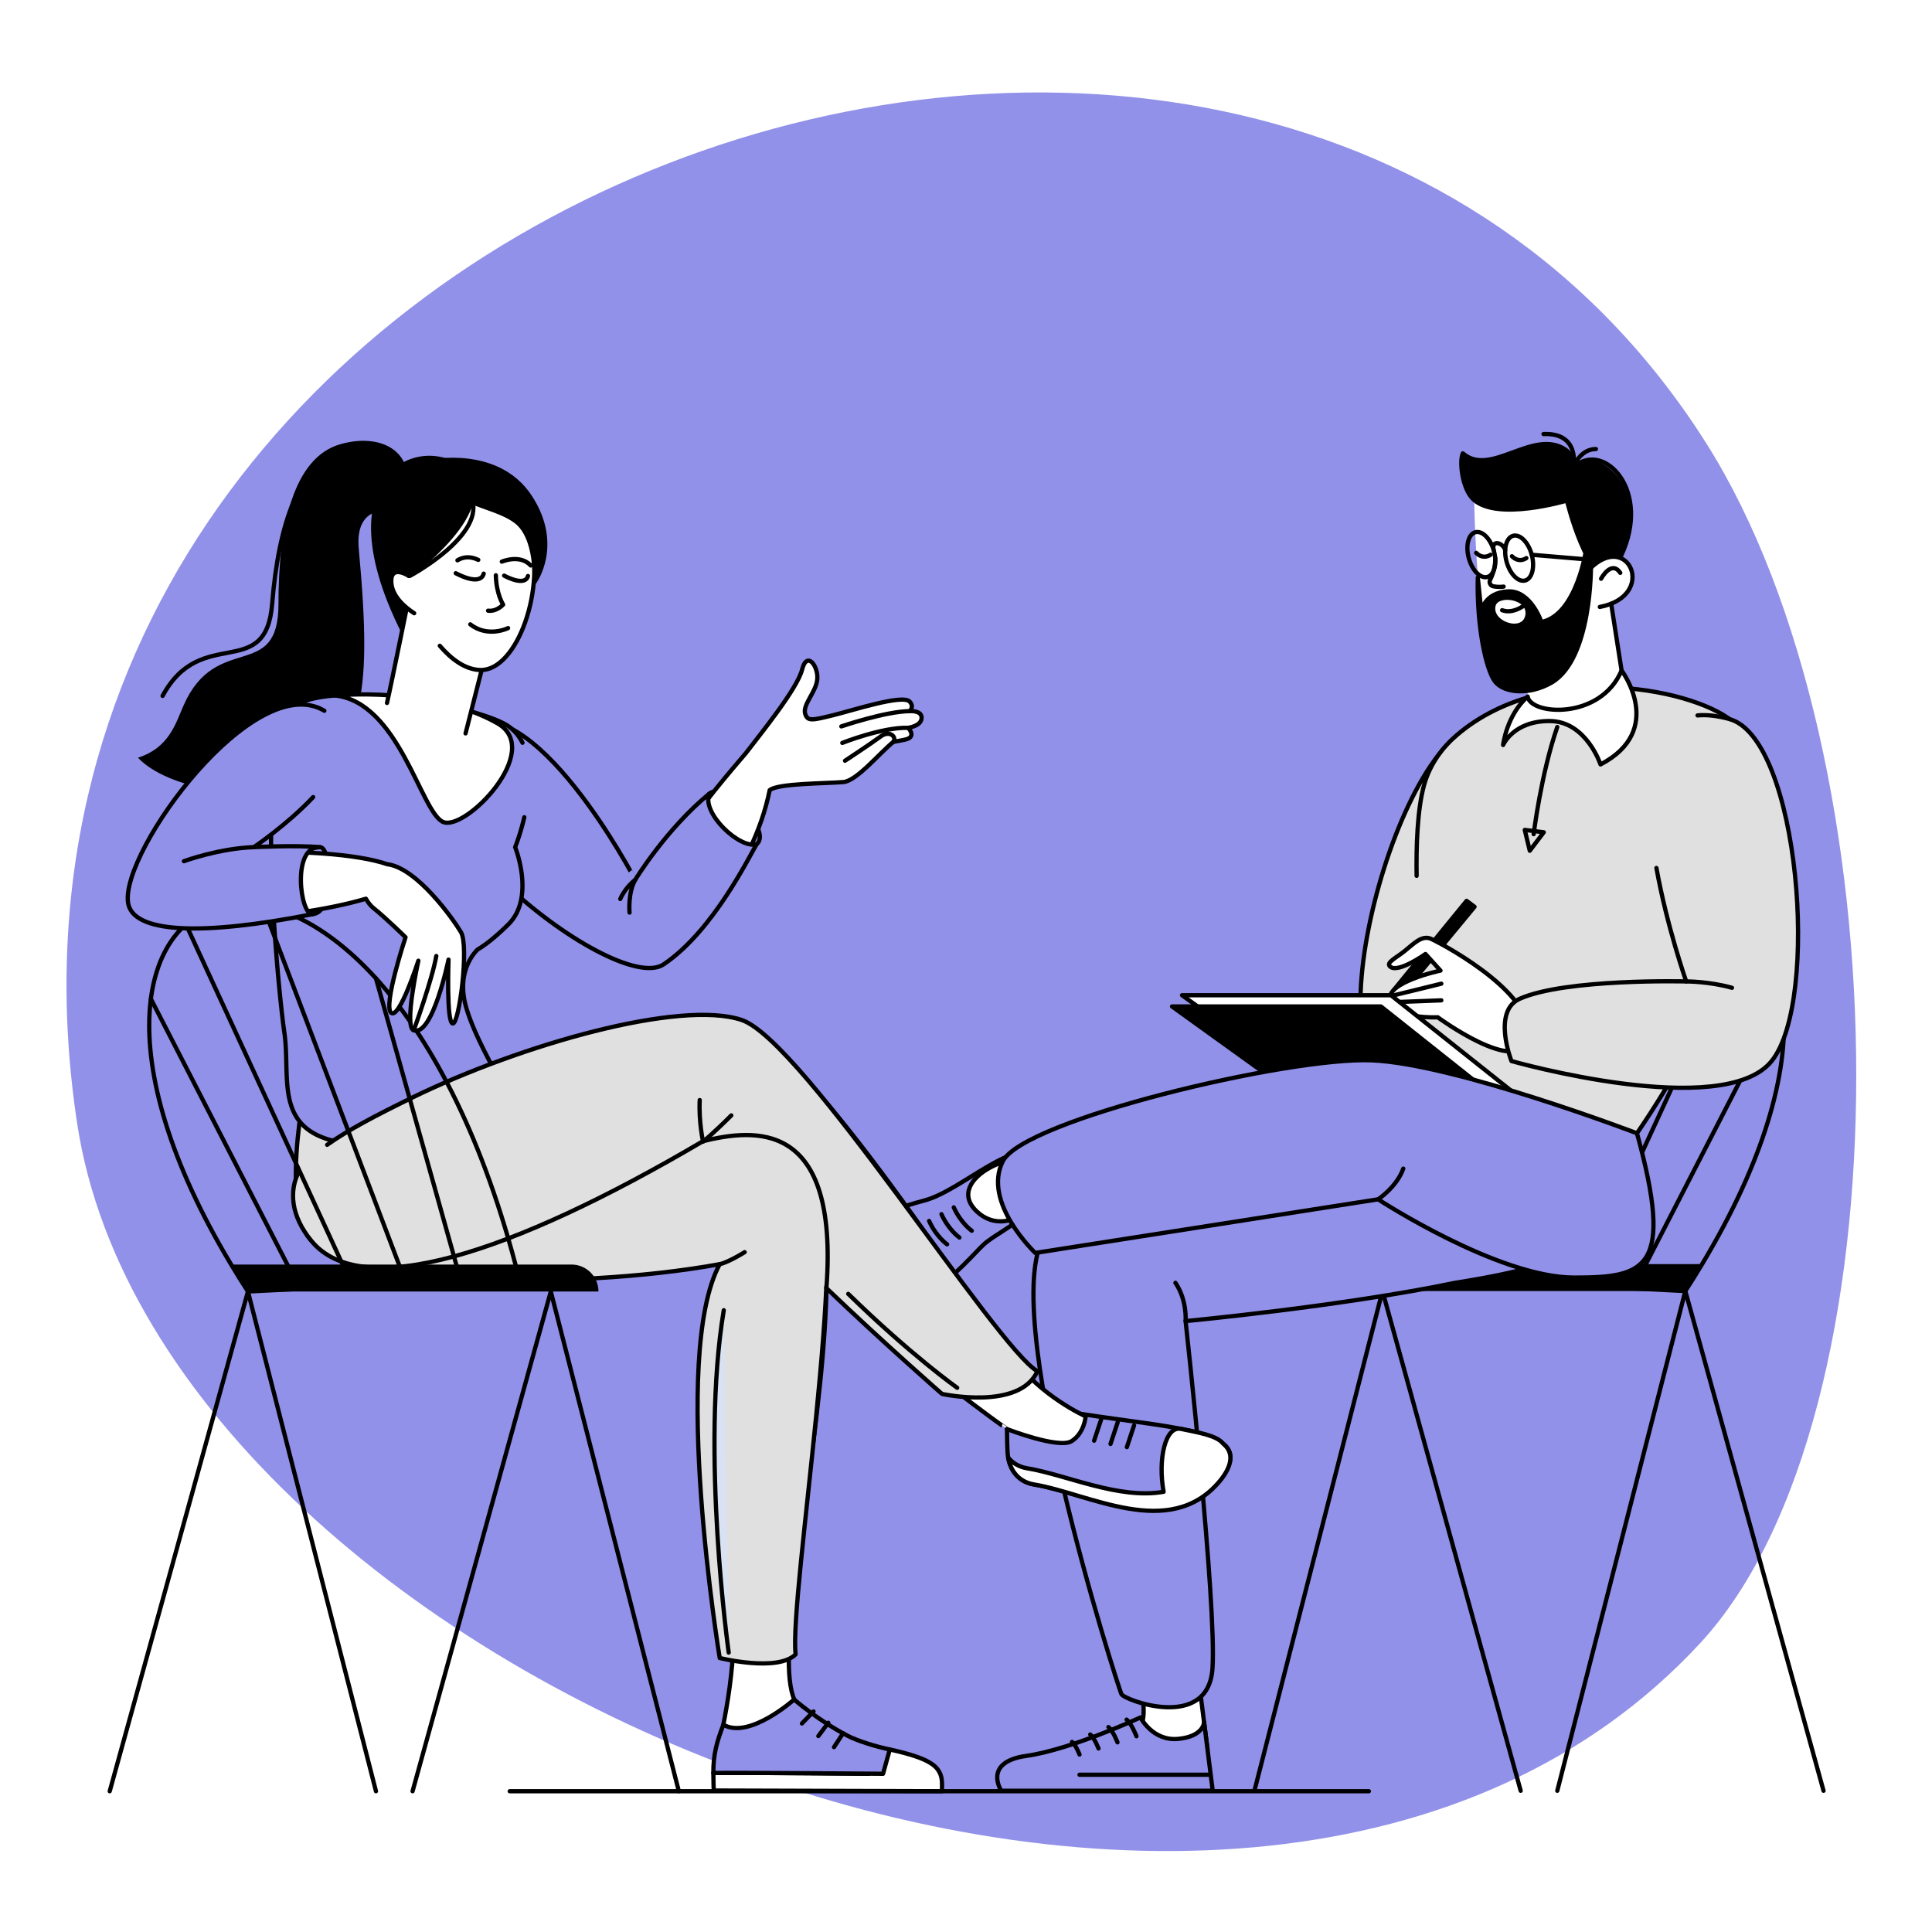 <svg id="Layer_1" data-name="Layer 1" xmlns="http://www.w3.org/2000/svg" viewBox="0 0 4991.98 4991.98">
    <defs>
        <style>
            .cls-1,.cls-5{fill:#fff;}.cls-2,.cls-4{fill:#9191e9;}.cls-3{fill:none;}.cls-10,.cls-3,.cls-4,.cls-5,.cls-6,.cls-7,.cls-9{stroke:#000;stroke-linecap:round;stroke-linejoin:round;stroke-width:11px;}.cls-6{fill:#946bfd;}.cls-7,.cls-8{fill:#e0e0e0;}.cls-10{fill:#d8e2f2;}
        </style>
    </defs>
    <title>AdobeStock_612206700 [Convertito]</title>
    <rect class="cls-1" width="4991.98" height="4991.98"/>
    <path class="cls-2"
          d="M4409.25,1146.18c-1174.76-1859.25-4578-656.52-4209.68,1758C419.43,4345.19,3231.73,5503.8,4393.62,4245,4936.5,3656.78,4919.17,1953.21,4409.25,1146.18Z"
          transform="translate(0 0)"/>
    <polyline class="cls-3" points="3929.2 4627.03 3572.04 3335.83 3241.22 4627.03"/>
    <polyline class="cls-3" points="4711.75 4627.03 4354.59 3335.83 4023.77 4627.03"/>
    <path d="M3449,3335.83h905.62q22.83-35.29,43.4-69.57H3518.53A69.56,69.56,0,0,0,3449,3335.83Z"
          transform="translate(0 0)"/>
    <path class="cls-3"
          d="M3654.34,3301.05l700.25,34.78q22.83-35.29,43.4-69.57c648.29-1079.71-364.94-1396.52-734.67,0Q3658.77,3283.48,3654.34,3301.05Z"
          transform="translate(0 0)"/>
    <line class="cls-3" x1="4605.42" y1="2579.71" x2="4239.2" y2="3292.63"/>
    <line class="cls-3" x1="4514.84" y1="2387.13" x2="4101.6" y2="3284.35"/>
    <line class="cls-3" x1="4319.47" y1="2330.46" x2="3957.43" y2="3284.35"/>
    <line class="cls-3" x1="4023.77" y1="2526.91" x2="3808.94" y2="3292.63"/>
    <path class="cls-4"
          d="M2694.07,2991.78c96.3,94.79-105.26,180.88-151.25,222.78S2336.39,3466,2163.69,3349.45s124.67-221.76,223.8-247.3S2628.67,2927.39,2694.07,2991.78Z"
          transform="translate(0 0)"/>
    <path class="cls-5" d="M2692,3010.17c50.33,60.41-79.71,204.39-168.62,119.57S2646,2955,2692,3010.17Z"
          transform="translate(0 0)"/>
    <path class="cls-3" d="M2464.39,3119.68c18.59,41.17,46.48,60.36,46.48,60.36" transform="translate(0 0)"/>
    <path class="cls-3" d="M2432.54,3137.24c18.59,41.17,46.48,60.37,46.48,60.37" transform="translate(0 0)"/>
    <path class="cls-3" d="M2400.69,3154.8c18.59,41.17,46.48,60.37,46.48,60.37" transform="translate(0 0)"/>
    <path class="cls-3" d="M2368.85,3172.37c18.59,41.16,46.47,60.36,46.47,60.36" transform="translate(0 0)"/>
    <path class="cls-3" d="M2192.06,3180c118.14,74.84,153.82,189.55,153.82,189.55" transform="translate(0 0)"/>
    <path class="cls-5"
          d="M3083.53,4232.22,3120,4519.94l-257.78,21.34s82.62-35.35,91.77-103.64-47.23-262.11-47.23-262.11Z"
          transform="translate(0 0)"/>
    <path class="cls-4"
          d="M3111.16,4450.15,3133.49,4627H2587.13s-48.88-74,64.69-90.07c116.2-16.46,295-99.32,295-99.32s31.26,61.64,97.37,55.39S3111.16,4450.15,3111.16,4450.15Z"
          transform="translate(0 0)"/>
    <line class="cls-6" x1="3127.78" y1="4585.62" x2="2789.26" y2="4585.62"/>
    <path class="cls-5" d="M2911,4443.21c13.38,11.16,25.43,43,25.43,43" transform="translate(0 0)"/>
    <path class="cls-5" d="M2864,4462.43c12.31,10.27,23.39,39.52,23.39,39.52" transform="translate(0 0)"/>
    <path class="cls-5" d="M2817,4481.65c11.24,9.38,21.36,36.09,21.36,36.09" transform="translate(0 0)"/>
    <path class="cls-5" d="M2770,4500.87c10.17,8.49,19.33,32.65,19.33,32.65" transform="translate(0 0)"/>
    <path class="cls-7"
          d="M3881.52,1889.6C3664.82,1740,3382.86,2688,3584.28,2777.5,3739.61,2846.54,4098.22,2039.18,3881.52,1889.6Z"
          transform="translate(0 0)"/>
    <path class="cls-8"
          d="M4229.67,2928.22c371.24-541.82,342-968.92,254.68-1056.89s-483.65-173.25-719.44,27.42-100.34,953.19-100.34,953.19Z"
          transform="translate(0 0)"/>
    <path class="cls-3"
          d="M3664.57,2851.94l565.1,76.28c371.24-541.82,342-968.92,254.68-1056.89s-483.65-173.25-719.44,27.42c-36.84,31.36-69.91,74.43-85.27,129.51-17.87,64.06-20.49,161.26-19.32,234.71"
          transform="translate(0 0)"/>
    <polyline class="cls-9" points="3600.97 2558.33 3789.44 2327.65 3809.99 2342.99 3573.55 2628.72 3600.97 2558.33"/>
    <path class="cls-5"
          d="M3946.84,2685.69c-24.79,94.76-232-57.23-232-57.23s-106.28,6.13-122.63-41.9S3722,2507.87,3722,2507.87L3683.18,2465s-73.06,52.12-92.22,31.68c-9.27-9.89,15.84-21.41,37.95-39,23.6-18.8,45.33-43.08,69.6-31.47C3745.52,2448.6,3975.46,2576.34,3946.84,2685.69Z"
          transform="translate(0 0)"/>
    <polyline class="cls-3" points="3724.13 2541.68 3591.53 2574.12 3593.49 2589.76 3724.13 2584.72"/>
    <path class="cls-1"
          d="M3828.39,1592c-9.12-59-22.09-273.87-18.42-319.18s9-41.57,130.7-34.14,206,98.14,206,98.14,3.73,200.8,43.22,395.47c25.51,125.75-260,120.06-246.8,85.34,20.69-54.54-46.4-172.76-46.4-172.76S3837.51,1651,3828.39,1592Z"
          transform="translate(0 0)"/>
    <path class="cls-9"
          d="M4158.85,1509.61c-71.54-46.21-109.15-215.82-110.37-216s-179.85,54-241.57-3.38c-28.44-26.43-37.06-97.61-27.21-118.84,71.8,62.79,181.62-65.36,265.16-9.66,24.7,16.47,18.07,52.61,18.07,52.61s38.3-41,90.07-1.38C4266.39,1299.67,4158.85,1509.61,4158.85,1509.61Z"
          transform="translate(0 0)"/>
    <path class="cls-5" d="M4106.24,1471.33c100.91-103.56,178.05,68.3,27.45,96.91" transform="translate(0 0)"/>
    <path class="cls-3" d="M4186.5,1480.18c-23.07-34.43-49.56,15.24-49.56,15.24" transform="translate(0 0)"/>
    <path class="cls-3" d="M4059.74,1564.84c-41.61,83.94-163,80-163,80" transform="translate(0 0)"/>
    <path class="cls-5"
          d="M4189.9,1732.3c-54.18,128.63-235.06,115.77-242.69,67.51-54.56,48.23-63.4,125.11-63.4,125.11s26.44-62.48,120.61-61.88,131.05,112.16,131.05,112.16C4305.54,1886.37,4189.9,1732.3,4189.9,1732.3Z"
          transform="translate(0 0)"/>
    <path class="cls-9"
          d="M3818.39,1492.12c-3.26,125.55,21.25,240,45,269.51s88.29,34.81,144.7,2.65c105.59-60.21,102.72-303.6,102.72-303.6l-11.65-45.42s-23.58,173.15-116.39,191.94c0,0-27-81.7-86.09-79.13-62.85,2.73-69.14,52.53-69.14,52.53Z"
          transform="translate(0 0)"/>
    <path class="cls-5" d="M3859,1564.39c-11.51,46.55,77.18,76.38,87.44,27S3867.7,1529,3859,1564.39Z"
          transform="translate(0 0)"/>
    <path class="cls-3" d="M3881.25,1576.72c32.39,12,66-19.34,66-19.34" transform="translate(0 0)"/>
    <path class="cls-3" d="M3988.26,1121.51c94.94-3.87,77.31,84.71,77.31,84.71s17-46.07,58-46"
          transform="translate(0 0)"/>
    <path class="cls-3" d="M4067.71,1205.77c75.19-67.28,201.83,60.45,120.29,231.82" transform="translate(0 0)"/>
    <line class="cls-5" x1="4189.9" y1="1732.3" x2="4163.02" y2="1559.88"/>
    <path class="cls-8"
          d="M4468.66,1858c-388.45-107.9-111.77,677.92-111.77,677.92s-311.11-8-430,44.71c-72.41,32.1-21.53,161-21.53,161s546.83,155.52,672.25,0S4649.26,1908.13,4468.66,1858Z"
          transform="translate(0 0)"/>
    <path class="cls-3"
          d="M4279.92,2242.68c27.78,153.51,77,293.2,77,293.2s-311.11-8-430,44.71c-72.41,32.1-21.53,161-21.53,161s546.83,155.52,672.25,0,71.63-833.44-109-883.61c-31.78-8.83-59.11-11.68-82.5-9.46"
          transform="translate(0 0)"/>
    <path class="cls-3" d="M4023.71,1878.46c-41.65,120-61,276.89-61,276.89" transform="translate(0 0)"/>
    <polygon class="cls-5" points="4067.35 2947.58 3593.97 2571.53 3054.22 2571.53 3638.21 2991.82 4067.35 2947.58"/>
    <polygon class="cls-9" points="4041.45 2976.6 3568.07 2600.55 3028.33 2600.55 3612.31 3020.84 4041.45 2976.6"/>
    <path class="cls-4"
          d="M4078.46,3074.21c84.34,124.81,22.67,186.57-318.37,240.3-292.38,60.82-696.69,99-696.69,99s81,736.4,69.39,898.33-227.47,81-235.18,65.55S2566,3355.66,2704.84,3186,3888.37,2792.9,4078.46,3074.21Z"
          transform="translate(0 0)"/>
    <path class="cls-4"
          d="M4229.67,2928.22c97.46,353.38,21.57,372.83-162.32,372.83-197.22,0-506.56-202.18-506.56-202.18L2675,3237.38s-137.44-129.81-84-236.71,738.56-270,953.41-261S4229.67,2928.22,4229.67,2928.22Z"
          transform="translate(0 0)"/>
    <path class="cls-3" d="M3625.85,3019.49c-16.62,47.29-65.06,79.38-65.06,79.38" transform="translate(0 0)"/>
    <path class="cls-3"
          d="M3892.61,1450.9c8.56,31.92,30.09,53.89,48.09,49.07s25.67-34.62,17.12-66.54-30.08-53.88-48.09-49.06S3884.06,1419,3892.61,1450.9Z"
          transform="translate(0 0)"/>
    <path class="cls-3"
          d="M3795,1441.74c8.56,31.93,30.09,53.89,48.09,49.07s25.67-34.62,17.12-66.54-30.08-53.88-48.09-49.06S3786.4,1409.82,3795,1441.74Z"
          transform="translate(0 0)"/>
    <line class="cls-3" x1="4117.04" y1="1446.86" x2="3957.82" y2="1433.43"/>
    <path class="cls-3" d="M3889.19,1421.9c-4.93-20-36.92-29-29.69,0" transform="translate(0 0)"/>
    <path class="cls-3" d="M3037.1,3314.51c30.68,45.12,26.3,99,26.3,99" transform="translate(0 0)"/>
    <polygon class="cls-3" points="3988.82 2150.48 3939.75 2144.35 3952.7 2198.19 3988.82 2150.48"/>
    <path class="cls-3" d="M4475.17,2552.29c-59.14-16.68-118.28-16.41-118.28-16.41" transform="translate(0 0)"/>
    <path class="cls-3" d="M3814.2,1428.49c19,19,37.3,4.8,37.3,4.8" transform="translate(0 0)"/>
    <path class="cls-3" d="M3906.57,1437.22c19,19,37.3,4.8,37.3,4.8" transform="translate(0 0)"/>
    <path class="cls-3"
          d="M3863.66,1442.17a121.9,121.9,0,0,1-13.28,55.8,11.68,11.68,0,0,0,7.92,16.87,83.52,83.52,0,0,0,26.78.84"
          transform="translate(0 0)"/>
    <path d="M1029.87,1322.92c70.3-140.89-30.56-209.71-150.72-175.11s-159.93,209.06-159.64,412.84-160.94,69.75-245.37,262.52c-20.67,47.18-37.77,109.17-117.66,134.59,74.85,80.12,290.16,115.72,391.16,68.65,188.91-88,216.45-208,179.37-608.16C915,1288.76,1029.87,1322.92,1029.87,1322.92Z"
          transform="translate(0 0)"/>
    <path class="cls-3" d="M896,1161.64C773.39,1186.34,719.54,1357,703.23,1560.1s-183.25,52.72-283.1,238"
          transform="translate(0 0)"/>
    <path class="cls-9" d="M1232.7,1256.49c-84.23-155.06-409.4-77.53-198.5,359.75S1232.7,1256.49,1232.7,1256.49Z"
          transform="translate(0 0)"/>
    <path class="cls-4"
          d="M1833.09,2050.52c33.84-31.19,163.68,94.83,122.13,130.72s-121.31,13-140.25-17.94S1805.34,2076.09,1833.09,2050.52Z"
          transform="translate(0 0)"/>
    <path class="cls-5"
          d="M1926.58,1946.78c38.54-50.54,133.3-166.79,145.94-216.7s42.33-8.22,39.17,25.27-39.08,65.88-31,89.71c6.37,18.66,16.85,16.46,70.95,3.19s180.57-55,198.83-35.41c12.56,13.48,0,24.64,0,24.64s32-2.69,30.79,18.15-34.83,24.92-34.83,24.92,23.35,23.33-7.13,30.36c-10.27,2.37-11.72,2.35-30.87,5.86-35.56,28.77-94.91,101-129.18,103.93-43.59,3.79-169.9,3.14-190.52,21-41.82,207.73-208.12,415.65-306.6,356.56C1579.45,2336.67,1919.14,1956.53,1926.58,1946.78Z"
          transform="translate(0 0)"/>
    <path class="cls-3" d="M2350.51,1837.48c-62.25.44-176.62,39.43-176.62,39.43" transform="translate(0 0)"/>
    <path class="cls-3" d="M2346.47,1880.55c-67-2-170.08,39-170.08,39" transform="translate(0 0)"/>
    <path class="cls-3" d="M2308.47,1916.77c9-13.28-10.14-30.8-33.22-13.67-24.23,18-91.83,62.52-91.83,62.52"
          transform="translate(0 0)"/>
    <path class="cls-4"
          d="M1183.45,1878.43c-267.22,162.36,401.38,700.86,531.35,613.26s223.48-284.17,240.42-310.45c-43.68,13.32-144-81.17-122.13-130.72-111.79,91.27-191.8,222.77-191.8,222.77S1374.82,1762.16,1183.45,1878.43Z"
          transform="translate(0 0)"/>
    <path class="cls-5"
          d="M2060.72,3118.56c126-55.71,67.4,444,8.06,843.92-17.1,115.26-21.65,237.24-30.62,323.11-.26,53,5.49,93.34,19.15,115.27,59.85,96.11,146.76,163.63,160.26,172.06s-364.41-36.64-348.56-116.6c10.14-51.2,24.59-136.38,26.18-216.87C1885.72,3872,1654.9,3298,2060.72,3118.56Z"
          transform="translate(0 0)"/>
    <path class="cls-5"
          d="M2299.08,4520.35c-49.06,18-54.27,62.78-54.27,62.78s-321.07-3.12-401.64-2.13c.13,26.89,1.09,45.43,1.09,45.43l589.61,1.81c.06-21,2.42-38.86-11.54-57.14C2402.63,4545.31,2346.62,4531,2299.08,4520.35Z"
          transform="translate(0 0)"/>
    <path class="cls-4"
          d="M2281.65,4583.13l17.43-62.78c-38.35-7.88-85.24-22.94-109.26-35.51-77.52-40.52-137.82-93.61-137.82-93.61s-116.34,104-183,65.09c-16.41,43.46-26.06,75.62-25.84,124.68C1923.74,4580,2281.65,4583.13,2281.65,4583.13Z"
          transform="translate(0 0)"/>
    <line class="cls-3" x1="2102.02" y1="4422.19" x2="2072.05" y2="4453.14"/>
    <line class="cls-3" x1="2140.14" y1="4451.39" x2="2114.48" y2="4485.7"/>
    <line class="cls-3" x1="2178.45" y1="4478.36" x2="2154.94" y2="4514.35"/>
    <path class="cls-7"
          d="M2055.74,4274.52c-46.14,46.69-196.1,9.48-196.1,9.48s-128.76-779.75,0-1017.6c-389.47,70.91-998.5,54.23-1067.71-78.05s13.9-463,13.9-463l369.31-89.6s132.8,271.5,145.24,274.12,712.22,5.63,793.72,138.93S2038.71,4126.89,2055.74,4274.52Z"
          transform="translate(0 0)"/>
    <path class="cls-4"
          d="M2668.42,3605.06c44.95,12,77.85,40.84,120.89,47.62,254.27,40.07,470.77,42.57,360.33,171.58-129.14,150.84-336,34.81-477.59,11.41-45.91-7.59-66.27-44.36-68.64-82.58-1.12-18-3.63-96.34,2.44-112.07C2617.24,3611.51,2639.72,3597.41,2668.42,3605.06Z"
          transform="translate(0 0)"/>
    <path class="cls-5"
          d="M3051.39,3692c-40.51-8.61-60.14,79.05-44.79,162.53-115.93,20.48-251-43.91-352.47-60.68-22-3.64-38.13-14-49.23-28,5.77,33.34,26.39,63.09,67.15,69.83,141.54,23.4,348.45,144.51,477.59-6.34,37.36-43.64,37.3-77.88,11-98.92C3144.25,3708.7,3094.57,3701.13,3051.39,3692Z"
          transform="translate(0 0)"/>
    <line class="cls-3" x1="2827" y1="3722.52" x2="2845.56" y2="3666.47"/>
    <line class="cls-3" x1="2869.38" y1="3730.94" x2="2887.94" y2="3674.88"/>
    <line class="cls-3" x1="2911.63" y1="3739.17" x2="2930.19" y2="3683.12"/>
    <path class="cls-5"
          d="M1834.47,2673.19c127-154.67,551.16,512.24,781.24,833.22,72.63,101.33,189.44,153.24,189.44,153.24s-3,43.1-36.2,64-167-31.15-167-31.15S1583.6,2978.64,1834.47,2673.19Z"
          transform="translate(0 0)"/>
    <path class="cls-2"
          d="M1316.74,1878.61c106.34,80.67,14.36,310.46,14.36,310.46s52.35,130-17.45,199.27c-49.07,48.74-78.94,64.55-78.94,64.55s-51.18,44.2-34.89,130.26,112.37,241.91,112.37,241.91S955.65,2976,850.91,2944.92c-140.48-41.67-100-166.38-116.3-278S650.87,1883,767.18,1820.22,1249.28,1827.44,1316.74,1878.61Z"
          transform="translate(0 0)"/>
    <path class="cls-3"
          d="M1354.71,2111.62a602.34,602.34,0,0,1-23.61,77.45s52.35,130-17.45,199.27c-49.07,48.74-78.94,64.55-78.94,64.55s-51.18,44.2-34.89,130.26,112.37,241.91,112.37,241.91S955.65,2976,850.91,2944.92c-140.48-41.67-100-166.38-116.3-278S650.87,1883,767.18,1820.22s482.1,7.22,549.56,58.39a114.73,114.73,0,0,1,33.27,40.56"
          transform="translate(0 0)"/>
    <path class="cls-8"
          d="M2680.51,3542.86c-46.14,102.54-246.46,58.78-246.46,58.78s-597.19-517.45-617.44-653.11c-499.88,294.4-882.23,414.48-1011.5,258.31S787.63,2971.45,1066,2835.59s691.62-253.78,850.56-200.08S2575.41,3484.09,2680.51,3542.86Z"
          transform="translate(0 0)"/>
    <path class="cls-3"
          d="M845.3,2958c53.06-37.78,127.57-76.91,220.73-122.37,278.41-135.87,691.62-253.78,850.56-200.08s658.82,848.58,763.92,907.35c-46.14,102.54-246.46,58.78-246.46,58.78s-151-131.66-298.72-273.37c32.69-439-187.63-411.54-318.72-379.74-499.88,294.4-882.23,414.48-1011.5,258.31-54.42-65.74-58.29-130.91-32.83-179.34"
          transform="translate(0 0)"/>
    <polyline class="cls-3" points="1066.03 4628.24 1423.19 3337.04 1754.01 4628.24"/>
    <polyline class="cls-3" points="283.48 4628.24 640.64 3337.04 971.46 4628.24"/>
    <path d="M1546.27,3337H640.65q-22.85-35.28-43.41-69.56H1476.7A69.56,69.56,0,0,1,1546.27,3337Z"
          transform="translate(0 0)"/>
    <path class="cls-3"
          d="M1340.9,3302.27,640.65,3337q-22.85-35.28-43.41-69.56c-648.29-1079.71,365-1396.53,734.67,0Q1336.46,3284.7,1340.9,3302.27Z"
          transform="translate(0 0)"/>
    <line class="cls-3" x1="389.82" y1="2580.92" x2="756.03" y2="3293.85"/>
    <line class="cls-3" x1="480.39" y1="2388.34" x2="893.64" y2="3285.56"/>
    <line class="cls-3" x1="675.77" y1="2331.68" x2="1037.81" y2="3285.56"/>
    <line class="cls-3" x1="971.46" y1="2528.13" x2="1186.3" y2="3293.85"/>
    <path class="cls-4"
          d="M827.45,2189.07c27.57,0,41.46,166.67-19.7,173s-107.56-50-84.62-98S787.36,2189.1,827.45,2189.07Z"
          transform="translate(0 0)"/>
    <path class="cls-5"
          d="M1000.48,2233c76.67,9,170.83,142.21,190.6,175.62,21.19,35.8-4.39,237.45-21.19,236s-11-165.12-11-165.12-41,199.35-89.87,182.65c-26.06-8.9,12-179.87,12-179.87s-49.27,152.84-70.46,134.57,37.27-195.07,37.27-195.07-49.69-48.95-82.56-75.26c-7.46-6-14.41-14.54-19.83-24.36-189.36,56.27-590.76,87.35-598.54-17.39C338.21,2187.14,848.82,2179.86,1000.48,2233Z"
          transform="translate(0 0)"/>
    <path class="cls-5" d="M1127.3,2470.16c-10.74,61.63-58.24,192-58.24,192" transform="translate(0 0)"/>
    <path class="cls-2"
          d="M827.45,2189.07c-74.61-5.25-52.1,177-19.7,173-288.61,56.71-466.32,49.34-477-30.37-17.92-134.3,326.08-603.55,507.34-495.2s-182.28,352.41-182.28,352.41S764.31,2183.3,827.45,2189.07Z"
          transform="translate(0 0)"/>
    <path class="cls-3"
          d="M809.18,2059.55c-67.46,71.7-153.33,129.34-153.33,129.34s108.46-5.59,171.6.18c-74.61-5.25-52.1,177-19.7,173-288.61,56.71-466.32,49.34-477-30.37-17.92-134.3,326.08-603.55,507.34-495.2"
          transform="translate(0 0)"/>
    <path class="cls-3" d="M1889.52,2882.05c-45.35,45.35-72.91,67.85-72.91,67.85s-11.39-51-8.66-107.49"
          transform="translate(0 0)"/>
    <path class="cls-3" d="M2191.73,3343.14c162.61,158.83,281.49,242.7,281.49,242.7" transform="translate(0 0)"/>
    <path class="cls-10" d="M1870.1,3385.46c-60.62,363.95,12.75,884.53,12.75,884.53" transform="translate(0 0)"/>
    <path class="cls-3" d="M1924.11,3235.4c-45.38,27.92-64.47,31-64.47,31" transform="translate(0 0)"/>
    <path class="cls-3" d="M1626.63,2358s-4.66-50.71,14.66-84.66c0,0-24.8,18.14-38.63,49.48"
          transform="translate(0 0)"/>
    <path class="cls-3" d="M655.85,2188.89c-90.29,3.12-180.63,36.31-180.63,36.31" transform="translate(0 0)"/>
    <path class="cls-5"
          d="M866,1797c165.15,18.14,221.17,300.36,278.44,326.63s262.9-185.61,140.49-254.93C1115.3,1772.65,866,1797,866,1797Z"
          transform="translate(0 0)"/>
    <path class="cls-1"
          d="M1296.75,1525.58,1202.9,1895c15.83,71.7,31.67,95.79,3.69,98.07-71.7,5.83-214.81-141.48-206.67-176.7,11.33-48.95,59.89-289.41,59.89-289.41C1088.21,1397.73,1310.43,1460.09,1296.75,1525.58Z"
          transform="translate(0 0)"/>
    <path class="cls-3"
          d="M999.92,1816.35c11.33-48.95,59.89-289.41,59.89-289.41,28.4-129.21,250.62-66.85,236.94-1.36L1202.9,1895"
          transform="translate(0 0)"/>
    <path class="cls-1"
          d="M1242.43,1731.21c93.58.76,170.53-211.17,125-359.82s-208.16-109.05-262.43-36.51-48.46,153.35-48.46,153.35-45.82-30.08-45.55,13.39c.34,55.75,75.07,92.05,75.07,92.05S1153.68,1730.49,1242.43,1731.21Z"
          transform="translate(0 0)"/>
    <path class="cls-3"
          d="M1136.35,1668.59c27.52,32,64.48,62.28,106.08,62.62,93.58.76,170.53-211.17,125-359.82s-208.16-109.05-262.43-36.51-48.46,153.35-48.46,153.35-45.82-30.08-45.55,13.39c.24,39.17,37.21,68.75,59.17,82.87"
          transform="translate(0 0)"/>
    <path class="cls-9"
          d="M1112.85,1193.14c42.39,114.67,153.83,105.85,218.68,152.95,57.6,41.85,49.38,157.93,49.38,157.93s69.71-95.56-11.09-219.64C1286.27,1156.07,1112.85,1193.14,1112.85,1193.14Z"
          transform="translate(0 0)"/>
    <path class="cls-9"
          d="M1191.12,1217.8c111.12,89.83-134.57,270.43-134.57,270.43s-70.26-102-45.55-175.92C1039,1228.55,1132,1170,1191.12,1217.8Z"
          transform="translate(0 0)"/>
    <path class="cls-3" d="M1215.16,1613.23c45.94,35.71,97.61,9.68,97.61,9.68" transform="translate(0 0)"/>
    <path class="cls-3" d="M1261.1,1577.91c22.27,3,38.92-15.71,38.92-15.71s-17.72-26.91-18.86-75.83"
          transform="translate(0 0)"/>
    <path class="cls-3" d="M1371.33,1461.13c-27.83-30.19-74.71-9.94-74.71-9.94" transform="translate(0 0)"/>
    <path class="cls-3" d="M1235.78,1446.62c-23.36-11.18-41.46-6.51-53.82,1.13" transform="translate(0 0)"/>
    <path class="cls-3" d="M1217.24,1284.38c42.58,96.06-157.29,203.14-157.29,203.14" transform="translate(0 0)"/>
    <path class="cls-3" d="M1177.52,1481.14c51,26.25,68.8,15.39,72.26,1.06" transform="translate(0 0)"/>
    <path class="cls-3" d="M1302.58,1487.36c43.49,22.38,58.67,13.12,61.62.9" transform="translate(0 0)"/>
    <line class="cls-3" x1="1317.03" y1="4628.24" x2="3536.92" y2="4628.24"/>
</svg>
